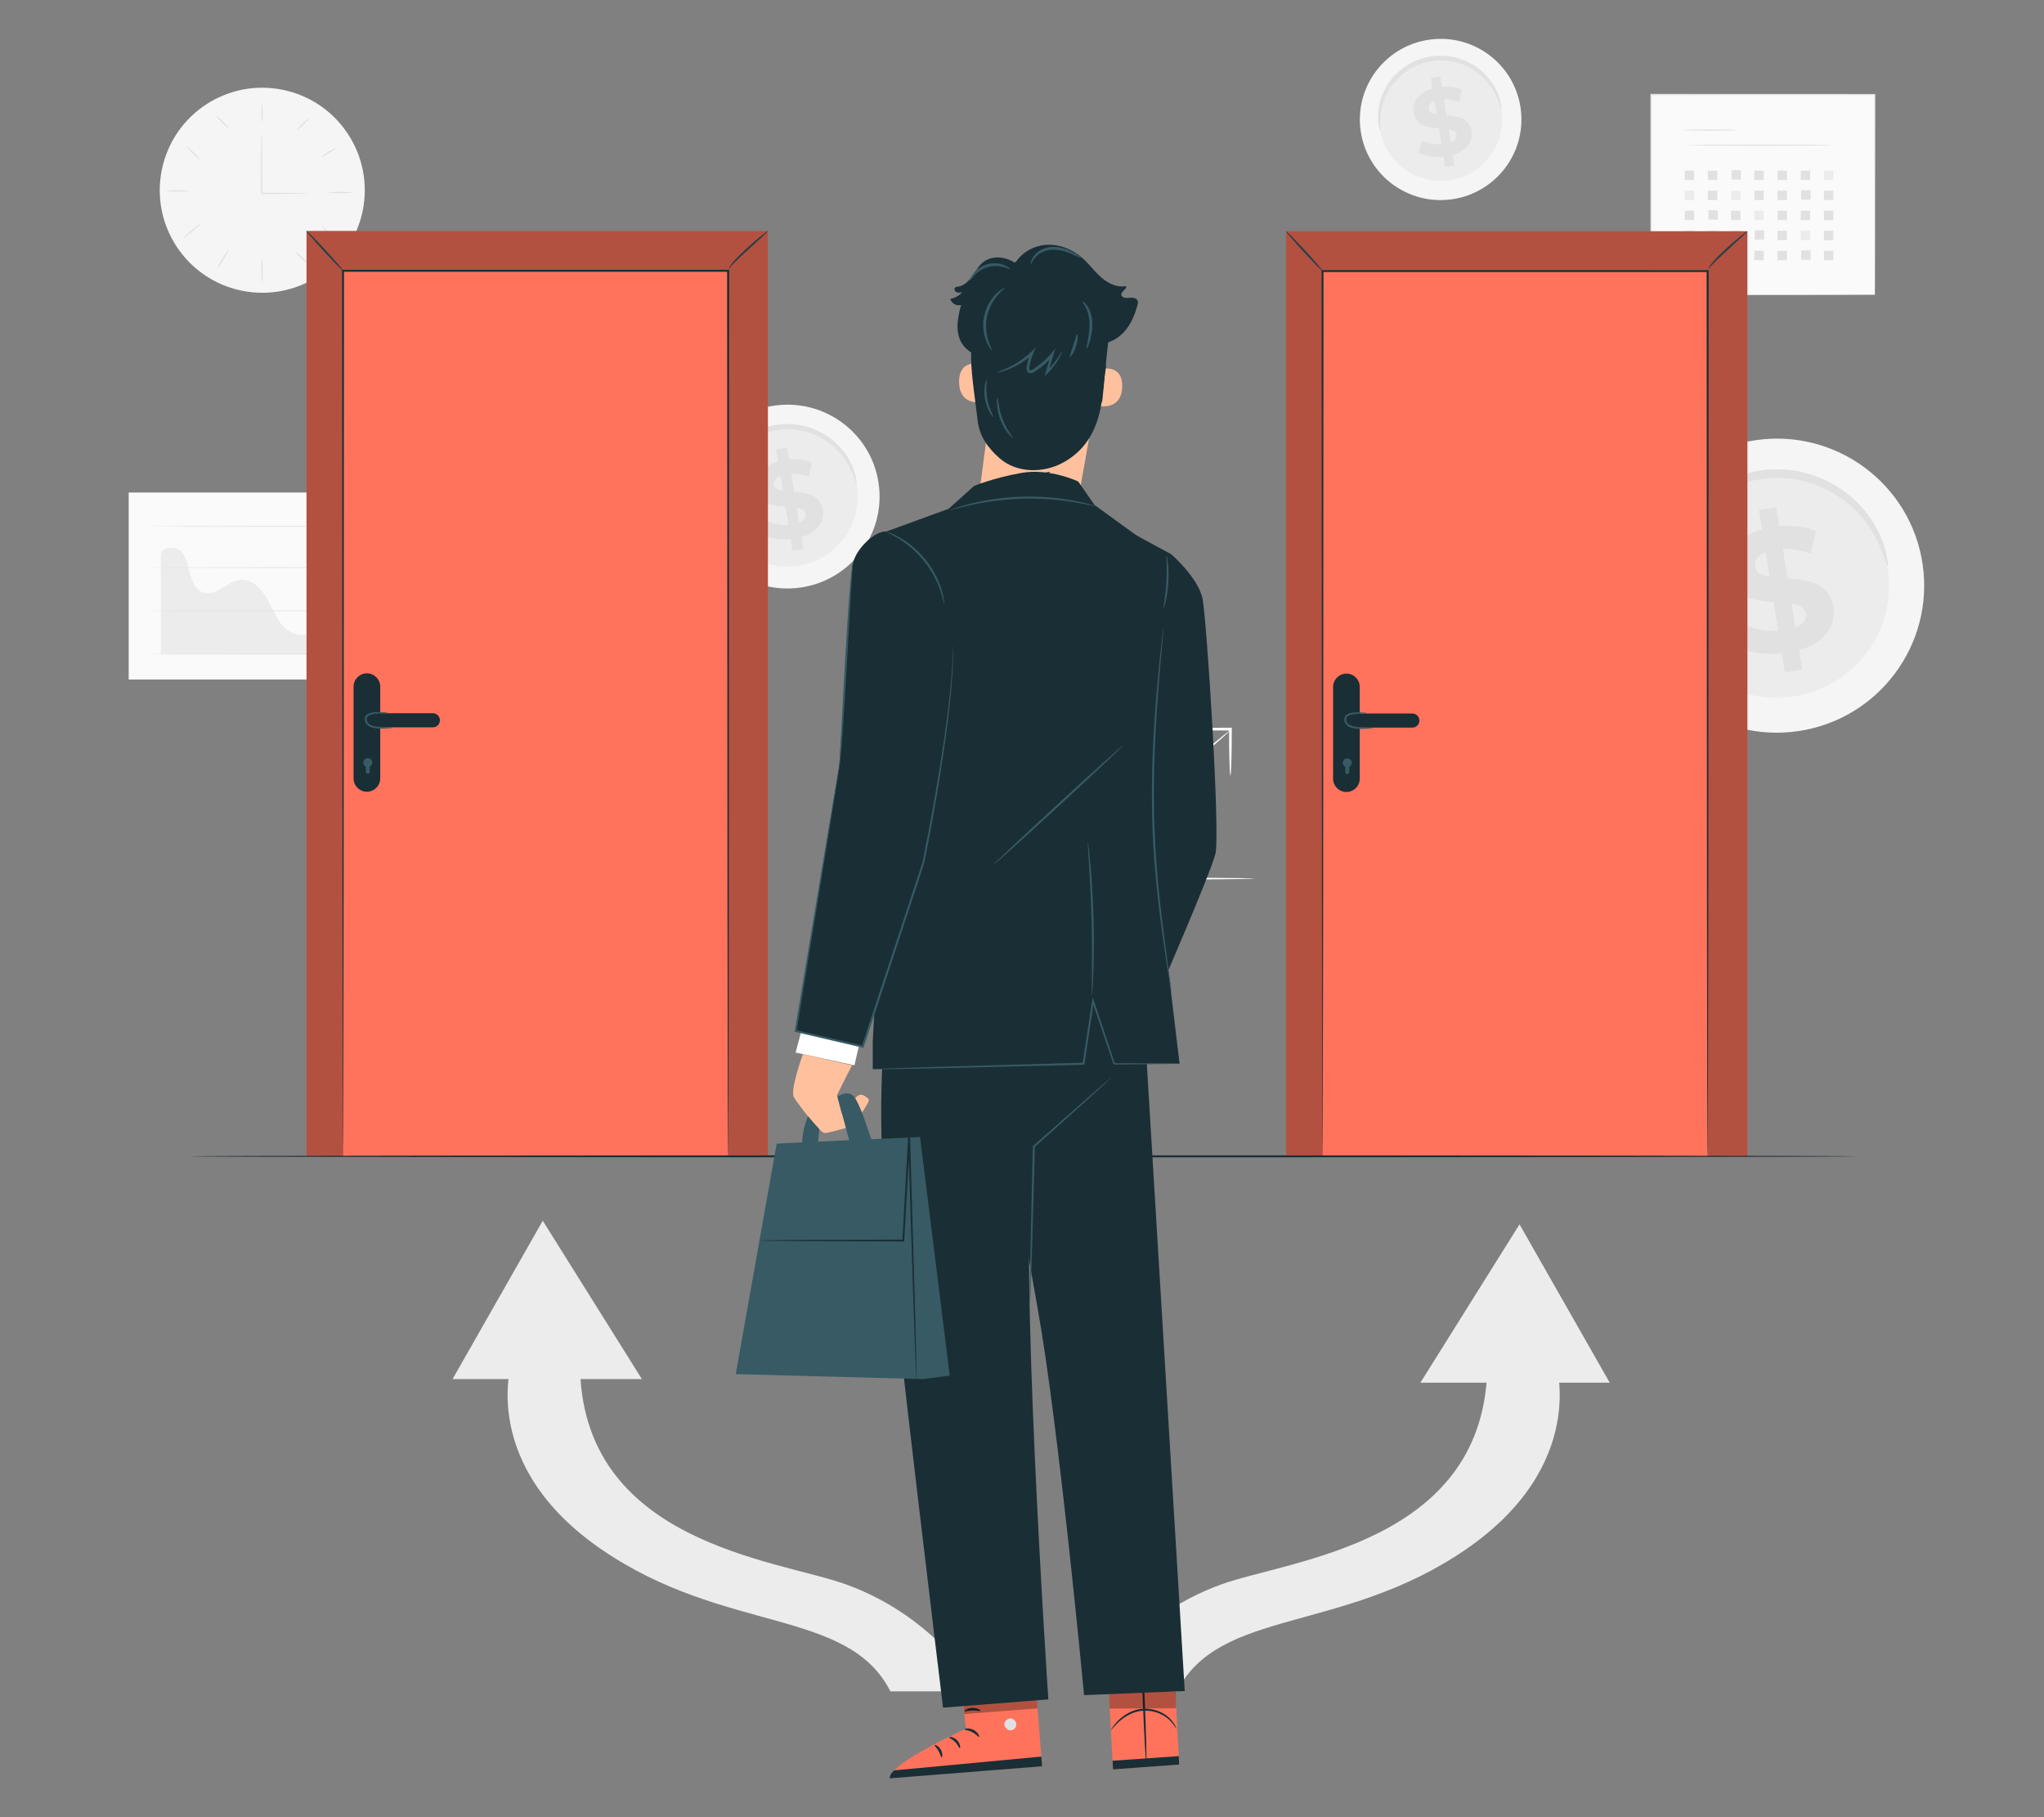 <?xml version="1.0" encoding="UTF-8"?>
<svg id="Layer_2" data-name="Layer 2" xmlns="http://www.w3.org/2000/svg" viewBox="0 0 540 480">
  <rect x="0" y="0" width="540" height="480" fill="#808080" stroke="none"/>
  <defs>
    <style>
      .cls-1 {
        fill: #ff735d;
      }

      .cls-1, .cls-2, .cls-3, .cls-4, .cls-5, .cls-6, .cls-7, .cls-8, .cls-9, .cls-10, .cls-11, .cls-12 {
        stroke-width: 0px;
      }

      .cls-2 {
        fill: #375a64;
      }

      .cls-3 {
        fill: #e1e1e1;
      }

      .cls-4 {
        fill: #ececec;
      }

      .cls-6, .cls-13 {
        opacity: .3;
      }

      .cls-7 {
        fill: #f5f5f5;
      }

      .cls-8 {
        fill: none;
      }

      .cls-9 {
        fill: #1a2e35;
      }

      .cls-10 {
        fill: #fff;
      }

      .cls-11 {
        fill: #fafafa;
      }

      .cls-12 {
        fill: #ffc19d;
      }
    </style>
  </defs>
  <g id="Layer_2-2" data-name="Layer 2">
    <g>
      <rect class="cls-8" width="540" height="480"/>
      <g>
        <g>
          <circle class="cls-7" cx="69.29" cy="50.25" r="27.08" transform="translate(6 107.88) rotate(-78.27)"/>
          <path class="cls-3" d="m81.58,51.08s-.34.04-.96.06c-.68.01-1.56.03-2.63.05-2.23.03-5.34.05-8.86.06h-.17s0-.17,0-.17c0-.56,0-1.15,0-1.76,0-3.92.02-7.47.05-10.04.02-1.24.04-2.26.06-3.04.02-.72.04-1.12.07-1.12s.05.4.07,1.12c.01.78.03,1.8.06,3.04.03,2.57.05,6.12.05,10.04,0,.6,0,1.19,0,1.76l-.17-.17c3.51,0,6.62.03,8.86.06,1.07.02,1.95.04,2.63.05.62.02.96.04.96.06Z"/>
          <path class="cls-3" d="m69.22,27.62c.1,0,.18,1.02.18,2.27s-.08,2.27-.18,2.27-.18-1.02-.18-2.27.08-2.27.18-2.27Z"/>
          <path class="cls-3" d="m81.56,31.27c.07.07-.59.83-1.46,1.71-.88.88-1.64,1.53-1.71,1.46s.59-.83,1.46-1.71,1.64-1.53,1.71-1.46Z"/>
          <path class="cls-3" d="m88.77,39.15c.04.09-.81.6-1.87,1.25-1.05.64-1.91,1.16-1.96,1.08-.06-.08.72-.74,1.78-1.38,1.07-.65,2.01-1.03,2.05-.95Z"/>
          <path class="cls-3" d="m93,50.85c0,.1-1.39.18-3.1.18s-3.1-.08-3.1-.18,1.39-.18,3.1-.18,3.1.08,3.1.18Z"/>
          <path class="cls-3" d="m49.99,50.43c0,.1-1.31.18-2.93.18s-2.93-.08-2.93-.18,1.31-.18,2.93-.18,2.93.08,2.93.18Z"/>
          <path class="cls-3" d="m53.03,59.14c.06.07-.93.97-2.21,2.01-1.29,1.04-2.38,1.81-2.43,1.74-.06-.08.93-.98,2.21-2.01,1.28-1.03,2.37-1.81,2.43-1.73Z"/>
          <path class="cls-3" d="m60.54,65.87c.08.06-.65,1.19-1.51,2.61-.86,1.42-1.51,2.6-1.6,2.56-.08-.04.43-1.3,1.3-2.74.86-1.44,1.73-2.49,1.81-2.43Z"/>
          <path class="cls-3" d="m69.22,74.56c-.1,0-.18-1.39-.18-3.1s.08-3.1.18-3.1.18,1.39.18,3.1-.08,3.1-.18,3.1Z"/>
          <path class="cls-3" d="m82.59,70.43c-.05.08-1.26-.62-2.56-1.75-1.3-1.13-2.16-2.24-2.08-2.29.08-.07,1.04.92,2.31,2.03,1.27,1.11,2.38,1.93,2.33,2.02Z"/>
          <path class="cls-3" d="m88.87,63.67c-.07.07-.99-.74-2.05-1.81-1.07-1.07-1.87-1.99-1.81-2.05s.99.74,2.05,1.81c1.07,1.07,1.87,1.99,1.81,2.05Z"/>
          <path class="cls-3" d="m52.75,42.09c-.07.07-.88-.63-1.81-1.56-.93-.93-1.63-1.74-1.56-1.81.07-.07.88.63,1.81,1.56.93.93,1.63,1.74,1.56,1.81Z"/>
          <path class="cls-3" d="m60.49,33.94c-.07.07-.87-.61-1.78-1.53-.92-.91-1.6-1.71-1.53-1.77.07-.07.87.61,1.78,1.53.92.91,1.6,1.71,1.53,1.77Z"/>
        </g>
        <g>
          <g>
            <rect class="cls-11" x="436.21" y="24.98" width="59.11" height="52.88"/>
            <path class="cls-3" d="m495.32,77.86s0-.34-.02-.98c0-.65,0-1.6-.02-2.83,0-2.48-.02-6.11-.03-10.73-.02-9.24-.04-22.44-.07-38.33l.13.13c-17.02,0-37.34.02-59.11.02h0l.16-.16c0,19.24-.01,37.34-.02,52.88l-.14-.14c17.63.03,32.39.05,42.75.07,5.18.02,9.26.03,12.06.04,1.39,0,2.46.01,3.19.02.36,0,.63,0,.82,0,.19,0,.28,0,.28,0,0,0-.09,0-.27,0-.19,0-.46,0-.81,0-.72,0-1.79,0-3.17.02-2.79,0-6.86.02-12.03.04-10.38.02-25.17.04-42.84.07h-.14s0-.14,0-.14c0-15.54-.01-33.64-.02-52.88v-.16h.16c21.77,0,42.08.02,59.11.02h.13v.13c-.03,15.93-.05,29.16-.07,38.42-.02,4.61-.03,8.23-.03,10.7,0,1.22-.01,2.16-.02,2.81,0,.63-.01.95-.01.95Z"/>
          </g>
          <path class="cls-3" d="m458.87,34.37c0,.09-3.11.16-6.95.16s-6.95-.07-6.95-.16,3.11-.16,6.95-.16,6.95.07,6.95.16Z"/>
          <path class="cls-3" d="m483.92,38.34c0,.09-8.55.16-19.09.16s-19.09-.07-19.09-.16,8.55-.16,19.09-.16,19.09.07,19.09.16Z"/>
          <rect class="cls-3" x="445.08" y="45.07" width="2.49" height="2.49"/>
          <rect class="cls-3" x="451.21" y="45.07" width="2.49" height="2.49"/>
          <rect class="cls-3" x="457.45" y="44.96" width="2.49" height="2.49"/>
          <rect class="cls-3" x="463.47" y="45.07" width="2.49" height="2.49"/>
          <rect class="cls-3" x="469.6" y="45.07" width="2.49" height="2.49"/>
          <rect class="cls-3" x="475.73" y="45.07" width="2.49" height="2.49"/>
          <rect class="cls-4" x="481.86" y="45.07" width="2.49" height="2.49"/>
          <rect class="cls-4" x="445.08" y="50.36" width="2.49" height="2.49"/>
          <rect class="cls-3" x="451.21" y="50.36" width="2.49" height="2.49"/>
          <rect class="cls-4" x="457.34" y="50.36" width="2.49" height="2.49"/>
          <rect class="cls-3" x="463.47" y="50.36" width="2.49" height="2.49"/>
          <rect class="cls-3" x="469.6" y="50.36" width="2.49" height="2.49"/>
          <rect class="cls-3" x="475.84" y="50.25" width="2.49" height="2.49"/>
          <rect class="cls-3" x="481.86" y="50.36" width="2.49" height="2.49"/>
          <rect class="cls-3" x="445.08" y="55.66" width="2.49" height="2.49"/>
          <rect class="cls-3" x="451.32" y="55.54" width="2.49" height="2.49"/>
          <rect class="cls-3" x="457.34" y="55.66" width="2.49" height="2.49"/>
          <rect class="cls-4" x="463.47" y="55.66" width="2.49" height="2.49"/>
          <rect class="cls-3" x="469.6" y="55.66" width="2.49" height="2.49"/>
          <rect class="cls-3" x="475.73" y="55.66" width="2.49" height="2.49"/>
          <rect class="cls-3" x="481.86" y="55.66" width="2.49" height="2.49"/>
          <rect class="cls-3" x="445.08" y="60.95" width="2.49" height="2.49"/>
          <rect class="cls-3" x="451.21" y="60.95" width="2.49" height="2.49"/>
          <rect class="cls-3" x="457.34" y="60.95" width="2.49" height="2.49"/>
          <rect class="cls-3" x="463.58" y="60.84" width="2.49" height="2.49"/>
          <rect class="cls-3" x="469.6" y="60.95" width="2.49" height="2.49"/>
          <rect class="cls-4" x="475.73" y="60.95" width="2.49" height="2.49"/>
          <rect class="cls-3" x="481.86" y="60.95" width="2.49" height="2.49"/>
          <rect class="cls-3" x="445.08" y="66.25" width="2.49" height="2.49"/>
          <rect class="cls-4" x="451.21" y="66.25" width="2.49" height="2.49"/>
          <rect class="cls-3" x="457.34" y="66.25" width="2.49" height="2.49"/>
          <rect class="cls-3" x="463.47" y="66.25" width="2.49" height="2.49"/>
          <rect class="cls-3" x="469.6" y="66.25" width="2.49" height="2.49"/>
          <rect class="cls-3" x="475.84" y="66.13" width="2.49" height="2.49"/>
          <rect class="cls-3" x="481.86" y="66.25" width="2.49" height="2.49"/>
        </g>
        <g>
          <g>
            <path class="cls-7" d="m507.94,149.1c3.08,21.22-11.66,40.94-32.93,44.03-21.27,3.09-41.02-11.61-44.1-32.83-3.09-21.22,11.66-40.94,32.93-44.03,21.27-3.09,41.02,11.61,44.1,32.83Z"/>
            <path class="cls-4" d="m498.78,150.44c2.35,16.17-8.89,31.2-25.1,33.55-16.21,2.36-31.26-8.85-33.61-25.02-2.35-16.17,8.89-31.2,25.1-33.55,16.21-2.36,31.26,8.85,33.61,25.02Z"/>
            <path class="cls-3" d="m498.64,149.52c-.18.03-.49-1.24-1.29-3.42-.81-2.16-2.17-5.27-4.69-8.5-1.26-1.61-2.81-3.25-4.66-4.77-1.87-1.5-4.03-2.91-6.48-4.01-1.22-.55-2.51-1.05-3.86-1.43-1.35-.39-2.75-.71-4.2-.89-1.45-.19-2.93-.3-4.44-.26-1.51.04-3.03.18-4.56.44-1.52.28-3.01.67-4.43,1.15-1.43.48-2.78,1.1-4.08,1.77-1.3.67-2.5,1.45-3.64,2.28-1.14.82-2.18,1.73-3.14,2.67-1.93,1.88-3.47,3.94-4.7,5.99-1.22,2.07-2.1,4.14-2.73,6.08-1.26,3.91-1.46,7.29-1.48,9.6,0,2.32.15,3.62-.03,3.65-.13.03-.57-1.23-.85-3.6-.26-2.36-.31-5.91.82-10.1.56-2.09,1.41-4.32,2.64-6.56,1.24-2.23,2.83-4.48,4.86-6.54,1.01-1.03,2.11-2.03,3.32-2.93,1.21-.91,2.5-1.77,3.89-2.51,1.39-.74,2.85-1.41,4.39-1.94,1.54-.53,3.14-.95,4.78-1.26,1.65-.28,3.29-.43,4.92-.46,1.63-.03,3.23.1,4.79.31,1.56.21,3.07.58,4.51,1.02,1.45.43,2.82.99,4.13,1.61,2.61,1.23,4.88,2.8,6.81,4.47,1.92,1.68,3.49,3.49,4.74,5.25,2.5,3.55,3.68,6.89,4.25,9.2.56,2.33.57,3.66.44,3.68Z"/>
          </g>
          <path class="cls-3" d="m475.29,171.73l.82,5.1-4.56.73-.79-4.96c-4.55.45-9.11-.27-11.93-1.83l1.61-5.96c2.55,1.32,6.02,2.03,9.36,1.82l-1.22-7.61c-5.25-.42-11.17-1.2-12.21-7.71-.77-4.83,2.07-9.53,9.14-11.51l-.81-5.06,4.56-.73.79,4.97c3.46-.27,6.93.1,9.69,1.3l-1.38,5.97c-2.54-.95-5.03-1.34-7.35-1.25l1.24,7.74c5.25.37,11.07,1.17,12.1,7.59.76,4.74-2.05,9.39-9.06,11.4Zm-7.78-19.41l-1.04-6.47c-2.33.93-3.07,2.41-2.83,3.91.26,1.59,1.76,2.24,3.87,2.56Zm9.59,9.72c-.26-1.6-1.71-2.25-3.78-2.62l1.01,6.29c2.2-.87,3.01-2.21,2.78-3.67Z"/>
        </g>
        <g>
          <g>
            <path class="cls-7" d="m232.12,127.67c1.93,13.27-7.29,25.59-20.59,27.52-13.3,1.93-25.64-7.26-27.57-20.52-1.93-13.27,7.29-25.59,20.59-27.52,13.3-1.93,25.64,7.26,27.57,20.52Z"/>
            <path class="cls-4" d="m226.39,128.51c1.47,10.11-5.55,19.5-15.69,20.97-10.13,1.47-19.54-5.53-21.01-15.64-1.47-10.11,5.55-19.5,15.69-20.97,10.13-1.47,19.54,5.53,21.01,15.64Z"/>
            <path class="cls-3" d="m226.3,127.93c-.11.02-.31-.77-.81-2.14-.51-1.35-1.35-3.29-2.93-5.32-.79-1.01-1.75-2.03-2.91-2.98-1.17-.94-2.52-1.82-4.05-2.5-.77-.35-1.57-.65-2.42-.89-.84-.24-1.72-.44-2.62-.56-.9-.12-1.83-.19-2.77-.16-.94.02-1.89.11-2.85.28-.95.18-1.88.42-2.77.72-.89.3-1.74.69-2.55,1.11-.81.42-1.56.91-2.27,1.43-.71.51-1.36,1.08-1.96,1.67-1.2,1.17-2.17,2.46-2.94,3.75-.76,1.29-1.32,2.58-1.71,3.8-.79,2.44-.91,4.56-.92,6,0,1.45.09,2.26-.02,2.28-.08.02-.36-.77-.53-2.25-.16-1.48-.19-3.69.51-6.31.35-1.3.88-2.7,1.65-4.1.78-1.39,1.77-2.8,3.04-4.09.63-.64,1.32-1.27,2.07-1.83.75-.57,1.56-1.11,2.43-1.57.87-.46,1.78-.88,2.74-1.21.96-.33,1.96-.6,2.99-.78,1.03-.18,2.06-.27,3.07-.29,1.02-.02,2.02.06,2.99.2.97.13,1.92.36,2.82.64.91.27,1.77.62,2.58,1.01,1.63.77,3.05,1.75,4.26,2.79,1.2,1.05,2.18,2.18,2.96,3.28,1.56,2.22,2.3,4.31,2.65,5.75.35,1.46.36,2.28.28,2.3Z"/>
          </g>
          <path class="cls-3" d="m211.71,141.81l.51,3.19-2.85.46-.5-3.1c-2.85.28-5.69-.17-7.45-1.14l1.01-3.72c1.59.83,3.77,1.27,5.85,1.14l-.76-4.76c-3.28-.26-6.98-.75-7.63-4.82-.48-3.02,1.29-5.96,5.71-7.19l-.51-3.16,2.85-.46.5,3.1c2.16-.17,4.33.07,6.06.81l-.86,3.73c-1.58-.59-3.14-.84-4.59-.78l.78,4.84c3.28.23,6.92.73,7.56,4.75.47,2.96-1.28,5.87-5.66,7.13Zm-4.86-12.13l-.65-4.04c-1.45.58-1.92,1.5-1.77,2.44.16,1,1.1,1.4,2.42,1.6Zm6,6.08c-.16-1-1.07-1.41-2.37-1.64l.63,3.93c1.37-.54,1.88-1.38,1.74-2.29Z"/>
        </g>
        <g>
          <g>
            <path class="cls-7" d="m401.72,28.49c1.69,11.64-6.39,22.44-18.06,24.14-11.66,1.69-22.49-6.36-24.18-18-1.69-11.64,6.39-22.44,18.06-24.14,11.66-1.7,22.49,6.36,24.18,18Z"/>
            <path class="cls-4" d="m396.7,29.22c1.29,8.87-4.87,17.1-13.76,18.4-8.89,1.29-17.14-4.85-18.43-13.72-1.29-8.87,4.87-17.1,13.76-18.4,8.89-1.29,17.14,4.85,18.43,13.72Z"/>
            <path class="cls-3" d="m396.62,28.72c-.1.02-.27-.68-.71-1.87-.44-1.19-1.19-2.89-2.57-4.66-.69-.88-1.54-1.78-2.56-2.61-1.02-.82-2.21-1.59-3.55-2.2-.67-.3-1.38-.57-2.12-.78-.74-.21-1.51-.39-2.3-.49-.79-.1-1.61-.16-2.43-.14-.83.02-1.66.1-2.5.24-.84.15-1.65.37-2.43.63-.78.26-1.53.6-2.24.97-.71.37-1.37.8-1.99,1.25-.62.45-1.19.95-1.72,1.47-1.06,1.03-1.9,2.16-2.58,3.29-.67,1.13-1.15,2.27-1.5,3.33-.69,2.14-.8,4-.81,5.26,0,1.27.08,1.99-.02,2-.07.01-.31-.67-.47-1.98-.14-1.3-.17-3.24.45-5.54.31-1.14.77-2.37,1.45-3.6.68-1.22,1.55-2.46,2.66-3.58.55-.56,1.16-1.11,1.82-1.61.66-.5,1.37-.97,2.13-1.38.76-.41,1.56-.78,2.4-1.07.84-.29,1.72-.52,2.62-.69.9-.15,1.8-.24,2.7-.25.89-.02,1.77.05,2.62.17.86.12,1.68.32,2.47.56.79.24,1.55.54,2.26.88,1.43.68,2.68,1.53,3.74,2.45,1.05.92,1.91,1.91,2.6,2.88,1.37,1.94,2.02,3.78,2.33,5.04.31,1.28.31,2,.24,2.02Z"/>
          </g>
          <path class="cls-3" d="m383.82,40.89l.45,2.8-2.5.4-.44-2.72c-2.5.25-4.99-.15-6.54-1l.89-3.27c1.4.72,3.3,1.11,5.13,1l-.67-4.17c-2.88-.23-6.12-.66-6.7-4.23-.42-2.65,1.14-5.23,5.01-6.31l-.44-2.77,2.5-.4.44,2.72c1.9-.15,3.8.06,5.31.71l-.76,3.27c-1.39-.52-2.76-.74-4.03-.69l.68,4.25c2.88.2,6.07.64,6.63,4.16.42,2.6-1.12,5.15-4.97,6.25Zm-4.26-10.64l-.57-3.55c-1.28.51-1.68,1.32-1.55,2.14.14.87.97,1.23,2.12,1.4Zm5.26,5.33c-.14-.87-.94-1.23-2.07-1.44l.55,3.45c1.21-.47,1.65-1.21,1.52-2.01Z"/>
        </g>
        <g>
          <rect class="cls-11" x="34" y="130.1" width="79.8" height="49.39"/>
          <path class="cls-4" d="m94.54,165.81c-5.53-2.1-11.9,3.7-17.32,1.34-3.16-1.38-4.59-4.95-6.13-8.02-1.55-3.08-4.21-6.32-7.64-5.97-3.45.36-6.25,4.36-9.59,3.4-2.1-.61-3.15-2.94-3.68-5.07-.53-2.12-.89-4.47-2.5-5.96-1.6-1.49-4.95-1.09-5.2,1.08v26.18h62.41s-8.44-6.26-10.35-6.98Z"/>
          <path class="cls-3" d="m106.55,172.79c0,.06-15.13.1-33.78.1s-33.78-.05-33.78-.1,15.12-.1,33.78-.1,33.78.05,33.78.1Z"/>
          <path class="cls-3" d="m106.55,161.35c0,.06-15.13.1-33.78.1s-33.78-.05-33.78-.1,15.12-.1,33.78-.1,33.78.05,33.78.1Z"/>
          <path class="cls-3" d="m106.55,149.92c0,.06-15.13.1-33.78.1s-33.78-.05-33.78-.1,15.12-.1,33.78-.1,33.78.05,33.78.1Z"/>
          <path class="cls-3" d="m106.55,139.05c0,.06-15.13.1-33.78.1s-33.78-.05-33.78-.1,15.12-.1,33.78-.1,33.78.05,33.78.1Z"/>
        </g>
        <polygon class="cls-4" points="143.39 322.45 119.56 364.28 169.58 364.28 143.39 322.45"/>
        <path class="cls-4" d="m135.15,360.04s-8.67,27.04,23.85,49.3c32.53,22.26,65.02,15.34,76.23,37.42h23.26s-10.56-19.41-34.98-28.25c-18.23-6.6-70.29-10.76-70.29-58.47h-18.07Z"/>
        <polygon class="cls-4" points="401.44 323.4 425.27 365.23 375.25 365.23 401.44 323.4"/>
        <path class="cls-4" d="m411.01,360.04s8.67,27.04-23.85,49.3c-32.53,22.26-65.02,15.34-76.23,37.42h-23.26s10.56-19.41,34.98-28.25c18.23-6.6,70.29-10.76,70.29-58.47h18.07Z"/>
        <g>
          <path class="cls-10" d="m331.42,232.07s-.38.05-1.11.07c-.79.02-1.85.04-3.18.07-2.83.03-6.81.07-11.68.12-9.93.03-23.52.07-38.54.11-.94,0-1.88,0-2.75,0h-.36s0-.36,0-.36c.04-14.4.08-27.3.11-36.7.05-4.61.09-8.35.11-11.03.03-1.24.05-2.24.07-2.99.02-.68.05-1.04.07-1.04s.05.36.07,1.04c.02.75.04,1.74.07,2.99.03,2.67.07,6.42.11,11.03.03,9.4.07,22.31.11,36.7l-.36-.36c.87,0,1.81,0,2.75,0,15.02.04,28.61.08,38.54.11,4.88.05,8.85.09,11.68.12,1.33.03,2.38.05,3.18.07.73.02,1.11.05,1.11.07Z"/>
          <path class="cls-10" d="m325.06,192.87s-.58.62-1.71,1.63c-1.23,1.08-2.86,2.51-4.83,4.24-4.1,3.56-9.8,8.44-16.12,13.79l-.96.81-.25.21-.24-.22c-2.53-2.35-4.94-4.59-7.17-6.66h.45c-4.22,3.49-7.85,6.48-10.53,8.7-1.24.99-2.26,1.81-3.06,2.44-.72.56-1.12.85-1.14.82-.02-.03.33-.37,1-.98.77-.68,1.74-1.54,2.93-2.59,2.64-2.26,6.21-5.32,10.36-8.89l.23-.19.22.2c2.24,2.06,4.67,4.29,7.21,6.63h-.48s.96-.82.96-.82c6.32-5.35,12.07-10.17,16.26-13.63,2.03-1.66,3.71-3.03,4.98-4.07,1.19-.95,1.86-1.45,1.89-1.42Z"/>
          <path class="cls-10" d="m325.06,204.87c-.1,0-.19-1.36-.25-3.57-.07-2.21-.11-5.28-.11-8.7l.36.36c-.2,0-.41,0-.62,0-3.56,0-6.79-.04-9.12-.11-2.33-.07-3.78-.16-3.78-.26s1.44-.19,3.78-.26c2.33-.07,5.56-.11,9.12-.11.21,0,.42,0,.62,0h.36s0,.36,0,.36c0,3.42-.05,6.49-.11,8.7-.07,2.21-.15,3.57-.25,3.57Z"/>
        </g>
        <g>
          <g>
            <rect class="cls-1" x="87.73" y="71.32" width="104.62" height="234.14"/>
            <polygon class="cls-1" points="192.36 61.01 90.67 61.01 80.98 61.01 80.98 71.32 80.98 305.46 90.67 305.46 90.67 71.32 192.36 71.32 192.36 305.46 202.87 305.46 202.87 71.32 202.87 61.01 192.36 61.01"/>
            <path class="cls-2" d="m202.87,61.01c.1.11-2.29,2.27-5.21,4.94-1.46,1.34-2.77,2.56-3.68,3.48-.45.46-.8.84-1.02,1.12-.23.28-.27.45-.31.46-.04,0-.06-.24.14-.57.18-.33.49-.76.92-1.26.85-1,2.13-2.27,3.6-3.62,1.47-1.34,2.84-2.51,3.85-3.32,1.01-.82,1.67-1.28,1.72-1.23Z"/>
            <path class="cls-2" d="m90.67,71.53c-.11.1-2.36-2.18-5.04-5.08-2.67-2.91-4.75-5.34-4.65-5.44.11-.1,2.36,2.18,5.04,5.08,2.67,2.91,4.75,5.34,4.64,5.44Z"/>
            <g>
              <path class="cls-9" d="m96.93,209.13h0c-1.94,0-3.52-1.58-3.52-3.52v-24.23c0-1.94,1.58-3.52,3.52-3.52h0c1.94,0,3.52,1.58,3.52,3.52v24.23c0,1.94-1.58,3.52-3.52,3.52Z"/>
              <path class="cls-2" d="m98.36,201.45c0-.66-.53-1.19-1.19-1.19s-1.19.53-1.19,1.19c0,.46.27.86.65,1.05v1.38c0,.29.24.53.53.53h0c.29,0,.53-.24.53-.53v-1.38c.39-.2.65-.59.65-1.05Z"/>
              <path class="cls-9" d="m114.35,192.13h-15.64c-1.03,0-1.87-.84-1.87-1.87h0c0-1.03.84-1.87,1.87-1.87h15.64c1.03,0,1.87.84,1.87,1.87h0c0,1.03-.84,1.87-1.87,1.87Z"/>
              <path class="cls-2" d="m103.88,192.24c0,.07-.83.12-2.19.2-.68.03-1.5.06-2.41-.06-.87-.11-2.06-.36-2.68-1.43-.28-.53-.33-1.16-.08-1.69.12-.26.35-.5.58-.63.23-.13.46-.22.68-.29.9-.29,1.75-.26,2.42-.26,1.37.04,2.2.14,2.2.21,0,.08-.85.11-2.19.17-.67.05-1.47.06-2.28.35-.41.15-.8.31-.95.67-.16.35-.14.84.07,1.21.46.8,1.44,1.07,2.29,1.2.86.14,1.66.15,2.34.17,1.35.01,2.2.1,2.2.17Z"/>
            </g>
          </g>
          <polygon class="cls-6" points="192.36 61.01 90.67 61.01 80.98 61.01 80.98 71.32 80.98 305.46 90.67 305.46 90.67 71.32 192.36 71.32 192.36 305.46 202.87 305.46 202.87 71.32 202.87 61.01 192.36 61.01"/>
          <path class="cls-9" d="m192.36,304.56s-.02-.39-.02-1.16c0-.78-.01-1.92-.02-3.42-.01-3.02-.03-7.46-.05-13.19-.02-11.5-.05-28.2-.08-49.04-.02-41.7-.05-99.95-.09-166.22l.26.26c-16.11,0-32.88,0-50.01,0-17.72,0-35.06,0-51.73,0l.26-.26c-.04,65.86-.07,123.69-.09,165.06-.03,20.68-.06,37.24-.08,48.65-.02,5.69-.03,10.1-.04,13.09-.01,1.48-.02,2.62-.02,3.39,0,.76-.02,1.15-.02,1.15,0,0-.02-.39-.02-1.15,0-.77-.01-1.9-.02-3.39-.01-2.99-.03-7.39-.04-13.09-.02-11.41-.05-27.97-.08-48.65-.02-41.38-.05-99.21-.09-165.06v-.26s.26,0,.26,0c16.67,0,34.01,0,51.73,0,17.13,0,33.91,0,50.01,0h.26v.26c-.04,66.27-.07,124.52-.09,166.22-.03,20.84-.06,37.54-.08,49.04-.02,5.74-.03,10.18-.05,13.19-.01,1.5-.02,2.64-.02,3.42,0,.77-.02,1.16-.02,1.16Z"/>
        </g>
        <g>
          <g>
            <rect class="cls-1" x="346.51" y="71.39" width="104.62" height="234.14"/>
            <polygon class="cls-1" points="451.13 61.08 349.44 61.08 339.76 61.08 339.76 71.39 339.76 305.53 349.44 305.53 349.44 71.39 451.13 71.39 451.13 305.53 461.64 305.53 461.64 71.39 461.64 61.08 451.13 61.08"/>
            <path class="cls-2" d="m461.64,61.08c.1.11-2.29,2.27-5.21,4.94-1.46,1.34-2.77,2.56-3.68,3.48-.45.46-.8.84-1.02,1.12-.23.28-.27.45-.31.46-.04,0-.06-.24.14-.57.18-.33.49-.76.92-1.26.85-1,2.13-2.27,3.6-3.62,1.47-1.34,2.84-2.51,3.85-3.32,1.01-.82,1.67-1.28,1.72-1.23Z"/>
            <path class="cls-2" d="m349.44,71.6c-.11.1-2.36-2.18-5.04-5.08-2.67-2.91-4.75-5.34-4.65-5.44.11-.1,2.36,2.18,5.04,5.08,2.67,2.91,4.75,5.34,4.64,5.44Z"/>
            <g>
              <path class="cls-9" d="m355.71,209.2h0c-1.94,0-3.52-1.58-3.52-3.52v-24.23c0-1.94,1.58-3.52,3.52-3.52h0c1.94,0,3.52,1.58,3.52,3.52v24.23c0,1.94-1.58,3.52-3.52,3.52Z"/>
              <path class="cls-2" d="m357.14,201.52c0-.66-.53-1.19-1.19-1.19s-1.19.53-1.19,1.19c0,.46.27.86.65,1.05v1.38c0,.29.24.53.53.53h0c.29,0,.53-.24.53-.53v-1.38c.39-.2.65-.59.65-1.05Z"/>
              <path class="cls-9" d="m373.12,192.2h-15.64c-1.03,0-1.87-.84-1.87-1.87h0c0-1.03.84-1.87,1.87-1.87h15.64c1.03,0,1.87.84,1.87,1.87h0c0,1.03-.84,1.87-1.87,1.87Z"/>
              <path class="cls-2" d="m362.66,192.31c0,.07-.83.12-2.19.2-.68.03-1.5.06-2.41-.06-.87-.11-2.06-.36-2.68-1.43-.28-.53-.33-1.16-.08-1.69.12-.26.34-.5.58-.63.23-.13.46-.22.68-.29.9-.29,1.75-.26,2.42-.26,1.37.04,2.2.14,2.2.21,0,.08-.85.11-2.19.17-.67.05-1.47.06-2.28.35-.41.15-.8.31-.95.67-.16.35-.14.84.07,1.21.46.8,1.44,1.07,2.29,1.2.86.14,1.66.15,2.34.17,1.35.01,2.2.1,2.2.17Z"/>
            </g>
          </g>
          <polygon class="cls-6" points="451.13 61.08 349.44 61.08 339.76 61.08 339.76 71.39 339.76 305.53 349.44 305.53 349.44 71.39 451.13 71.39 451.13 305.53 461.64 305.53 461.64 71.39 461.64 61.08 451.13 61.08"/>
          <path class="cls-9" d="m451.13,304.63s-.02-.39-.02-1.16c0-.78-.01-1.92-.02-3.42-.01-3.02-.03-7.46-.05-13.19-.02-11.5-.05-28.2-.08-49.04-.02-41.7-.05-99.95-.09-166.22l.26.26c-16.11,0-32.88,0-50.01,0-17.72,0-35.06,0-51.73,0l.26-.26c-.04,65.86-.07,123.69-.09,165.06-.03,20.68-.06,37.24-.08,48.65-.02,5.69-.03,10.1-.04,13.09-.01,1.48-.02,2.62-.02,3.39,0,.76-.02,1.15-.02,1.15,0,0-.02-.39-.02-1.15,0-.77-.01-1.9-.02-3.39-.01-2.99-.03-7.39-.04-13.09-.02-11.41-.05-27.97-.08-48.65-.02-41.38-.05-99.21-.09-165.06v-.26s.26,0,.26,0c16.67,0,34.01,0,51.73,0,17.13,0,33.91,0,50.01,0h.26v.26c-.04,66.27-.07,124.52-.09,166.22-.03,20.84-.06,37.54-.08,49.04-.02,5.74-.03,10.18-.05,13.19-.01,1.5-.02,2.64-.02,3.42,0,.77-.02,1.16-.02,1.16Z"/>
        </g>
        <path class="cls-9" d="m490.42,305.44c0,.15-98.68.27-220.37.27s-220.39-.12-220.39-.27,98.66-.27,220.39-.27,220.37.12,220.37.27Z"/>
        <g>
          <g>
            <g>
              <g>
                <path class="cls-1" d="m252.71,436.03l2.48,20.61s-20.05,9.01-19.96,12.86l40.08-2.94-2.55-32.28-20.04,1.74Z"/>
                <path class="cls-3" d="m267.2,453.95c.8.15,1.42.98,1.3,1.79-.12.81-.96,1.44-1.76,1.3-.8-.13-1.57-1.11-1.37-1.9.2-.79,1.23-1.48,1.98-1.15"/>
                <path class="cls-9" d="m275.31,466.56l-.2-2.57-38.84,3.64s-1.21.89-1.22,2.11l40.26-3.18Z"/>
                <path class="cls-9" d="m254.84,456.8c.02.2,1.02.2,2.04.76,1.04.53,1.61,1.34,1.79,1.25.18-.05-.21-1.21-1.47-1.86-1.25-.66-2.42-.32-2.36-.15Z"/>
                <path class="cls-9" d="m250.75,458.91c-.03.2.85.46,1.6,1.24.76.76,1.01,1.65,1.2,1.62.19.02.23-1.15-.71-2.1-.93-.96-2.1-.94-2.09-.75Z"/>
                <path class="cls-9" d="m248.77,464.19c.18.03.37-.98-.22-2.02-.59-1.04-1.56-1.39-1.63-1.22-.1.17.55.7,1.03,1.56.5.85.62,1.68.82,1.68Z"/>
                <path class="cls-9" d="m254.8,452.01c.1.17.98-.18,2.1-.19,1.12-.04,2.02.26,2.11.08.1-.15-.81-.81-2.13-.77-1.32.03-2.19.74-2.08.88Z"/>
              </g>
              <path class="cls-9" d="m253.7,447.61c0,.08.8.14,2.02-.18.61-.16,1.33-.42,2.06-.83.37-.2.74-.44,1.11-.71.18-.14.39-.27.57-.53.2-.22.28-.76,0-1.06-.23-.29-.61-.4-.9-.38-.3.02-.53.1-.75.17-.44.15-.85.33-1.22.54-.74.42-1.33.91-1.76,1.38-.86.95-1.12,1.71-1.05,1.74.09.06.5-.6,1.39-1.4.45-.4,1.02-.82,1.72-1.17.35-.17.73-.33,1.13-.46.42-.15.78-.18.91,0,.05.07.05.1-.03.23-.08.12-.25.25-.42.39-.34.26-.68.5-1.02.7-.68.41-1.33.7-1.89.92-1.13.42-1.89.54-1.88.65Z"/>
            </g>
            <g class="cls-13">
              <polygon class="cls-5" points="273.79 446.68 274.1 451.27 254.73 452.76 254.41 448.6 273.79 446.68"/>
            </g>
          </g>
          <g>
            <g>
              <polygon class="cls-1" points="309.81 433.67 311.53 466.1 294.05 467.38 292.26 434.89 309.81 433.67"/>
              <path class="cls-9" d="m302.83,465.51c-.15,0-.55-7.09-.91-15.86-.36-8.77-.53-15.87-.38-15.88.15,0,.55,7.09.91,15.86.36,8.76.53,15.87.38,15.88Z"/>
              <polygon class="cls-9" points="311.41 463.87 293.92 465.09 294.05 467.38 311.53 466.1 311.41 463.87"/>
              <path class="cls-9" d="m293.48,457s.11-.28.41-.73c.3-.45.79-1.06,1.48-1.75.69-.68,1.59-1.42,2.73-2.04,1.13-.62,2.52-1.08,4.03-1.14,3.03-.14,5.65,1.21,6.97,2.63.69.7,1.12,1.36,1.37,1.84.25.48.35.76.32.78-.09.06-.57-1.07-1.95-2.35-1.34-1.29-3.82-2.5-6.69-2.37-2.86.12-5.15,1.69-6.53,2.92-1.41,1.27-2.07,2.26-2.15,2.2Z"/>
            </g>
            <g class="cls-13">
              <polygon class="cls-5" points="310.64 446.76 310.67 451.23 293.16 451.33 292.94 447.28 310.64 446.76"/>
            </g>
          </g>
          <g>
            <path class="cls-9" d="m267.52,69.87l.55-.14c1.67-3,5.05-4.88,8.48-5.06,3.43-.18,6.84,1.23,9.42,3.51,1.79,1.58,3.2,3.55,4.99,5.12,1.8,1.57,4.18,2.75,6.52,2.26.29.87-1.34,1.38-1.24,2.29.05.43.49.72.92.8.63.13,1.28-.03,1.92-.01.64.02,1.37.32,1.52.94.08.3,0,.62-.08.93-.71,2.72-1.84,5.4-3.79,7.42-1.95,2.02-4.84,3.28-7.6,2.77-2.2-.41-4.05-1.86-5.8-3.26-3.33-2.66-6.65-5.32-9.98-7.99-1.53-1.23-3.09-2.48-4.25-4.06-1.16-1.59-1.9-3.58-1.6-5.52Z"/>
            <path class="cls-9" d="m269.6,70.43c-1.36-1.09-2.93-1.97-4.64-2.3-1.71-.33-3.58-.07-5,.95-1.32.95-2.12,2.43-3.05,3.76-.93,1.33-2.16,2.63-3.76,2.87-.28.04-.59.06-.8.25-.37.35-.1,1.02.36,1.23.46.21.99.1,1.48-.01-.79.93-1.92,1.56-3.12,1.76.26,1.18,1.65,1.98,2.81,1.62-.46,1.88-.93,3.79-.92,5.73.01,1.94.55,3.95,1.87,5.37,1.45,1.57,3.81,2.44,4.45,4.49"/>
            <g>
              <path class="cls-12" d="m283.6,138.85l-25.96-.33,2.9-22.1s-1.77-.38-1.89-10c-.12-9.62-.56-25.95-.56-25.95h0c11.13-4.78,23.98-3.17,33.58,4.22l1.42,1.1-9.49,53.07Z"/>
              <path class="cls-12" d="m290.07,97.61c.16-.07,6.61-1.95,6.4,4.62-.21,6.57-6.77,5.01-6.77,4.82,0-.19.38-9.44.38-9.44Z"/>
              <path class="cls-12" d="m259.2,96.24c-.16-.07-6.02-1.65-5.81,4.92.21,6.57,6.77,5.01,6.77,4.82,0-.19-.96-9.74-.96-9.74Z"/>
              <path class="cls-9" d="m292.21,96.88c-.98,5.51-.79,8.4-1.7,12.08-1.44,5.82-4.33,10.29-9.57,13.19-5.25,2.91-12.34,2.86-16.85-1.1-3.13-2.75-5.34-5.85-5.81-9.99-.46-4.14-1.68-11.9-1.71-16.07-.05-7.51.2-14.24.2-14.24l21.44-3.88,12.2,7.26,1.79,12.74Z"/>
              <path class="cls-9" d="m270.09,125.47c-.03.15,1.65.57,3.76.33,2.1-.23,3.66-1,3.59-1.14-.06-.16-1.65.33-3.66.55-2.01.23-3.67.09-3.69.27Z"/>
              <g>
                <path class="cls-9" d="m291.17,106.24c.63-5.65,1.04-12.1,1.92-18.05.33-2.23,1.13-5.45.93-7.7-.2-2.26-.82-1.57-1.81-3.61-1.25-2.55-6.01-4.26-8.8-4.82-2.79-.56-3.13-2.97-5.27-1.1-1.56-2.33-4.63-3.55-7.36-2.92-2.73.63-4.96,3.07-5.33,5.85-1.53-1.45-4.04-1.72-5.84-.63-1.8,1.09-2.72,3.45-2.13,5.48-1.54.26-2.92,1.33-3.55,2.76-.63,1.43-.49,3.17.36,4.48.99,1.53,2.78,2.37,3.88,3.83,1.26,1.68,1.4,4.13.33,5.93"/>
                <path class="cls-2" d="m263.54,105.07c-.14-.03-.44,2.69.74,5.78,1.15,3.1,3.18,4.94,3.27,4.82.14-.12-1.61-2.07-2.71-5.04-1.14-2.95-1.11-5.57-1.3-5.57Z"/>
                <path class="cls-2" d="m260.66,100.27c-.13-.07-.97,2.28-.42,5.2.52,2.93,2.13,4.83,2.23,4.72.16-.1-1.15-2.05-1.64-4.83-.52-2.77.01-5.06-.17-5.1Z"/>
              </g>
            </g>
            <path class="cls-9" d="m287.67,77.54c-1.63-2.57-3.86-4.86-6.69-5.98-2.83-1.12-6.3-.89-8.61,1.08"/>
            <path class="cls-2" d="m287.13,92.09c-.1-.03,0-.77.21-1.94.2-1.17.51-2.78.5-4.56-.02-1.77-.46-3.33-.98-4.36-.51-1.04-1.04-1.57-.95-1.66.05-.07.73.34,1.42,1.39.69,1.03,1.26,2.72,1.28,4.62.01,1.89-.4,3.54-.73,4.69-.35,1.15-.64,1.84-.74,1.82Z"/>
            <path class="cls-2" d="m282.69,94.27c-.19-.1.34-1.41.85-3.04.52-1.63.84-3,1.06-2.97.2.02.22,1.49-.33,3.21-.54,1.71-1.41,2.91-1.58,2.81Z"/>
            <path class="cls-2" d="m262.1,92.58c-.07.05-.81-.75-1.48-2.35-.67-1.58-1.17-4.04-.64-6.67.53-2.63,1.93-4.71,3.16-5.91,1.23-1.22,2.22-1.67,2.27-1.6.07.1-.79.71-1.87,1.97-1.08,1.24-2.31,3.24-2.81,5.7-.49,2.46-.11,4.78.4,6.34.51,1.58,1.08,2.47.97,2.53Z"/>
            <path class="cls-2" d="m285.54,68.12c-.06.1-.84-.31-2.12-.89-1.27-.56-3.09-1.29-5.17-1.27-2.09-.01-3.81.95-4.69,1.98-.91,1.01-1.08,1.91-1.2,1.87-.08,0-.11-.99.78-2.21.44-.6,1.11-1.22,2-1.67.88-.46,1.97-.71,3.1-.73,2.29-.02,4.19.86,5.42,1.55,1.25.72,1.92,1.29,1.87,1.37Z"/>
            <path class="cls-2" d="m256.22,74.21c-.08-.03.07-.77.76-1.74.67-.96,1.98-2.13,3.76-2.65,1.79-.52,3.51-.23,4.59.22,1.11.45,1.63.99,1.58,1.06-.06.1-.68-.26-1.75-.55-1.06-.3-2.61-.46-4.21,0-1.59.46-2.82,1.44-3.55,2.26-.75.82-1.07,1.45-1.18,1.4Z"/>
            <path class="cls-2" d="m263.29,98.38c-.02-.09,1.06-.38,2.79-1.15,1.72-.77,4.09-2.11,6.35-4.29l1.24-1.21-.68,1.6c-.41.96-.73,2.01-.93,3.12-.11.54-.19,1.22.01,1.31.15.17.73-.13,1.22-.47,1.75-1.13,3.23-2.49,4.41-3.9l1.14-1.37-.52,1.7c-.52,1.7-1.01,3.28-1.45,4.71l-.49-.3c3.01-2.85,4.06-5.39,4.2-5.29.05.02-.16.66-.74,1.71-.58,1.05-1.54,2.51-3.05,4.01l-.8.8.31-1.1c.41-1.44.85-3.03,1.34-4.74l.62.33c-1.2,1.48-2.73,2.92-4.55,4.09-.27.16-.51.34-.85.49-.3.13-.81.26-1.24-.05-.42-.33-.44-.82-.42-1.13.02-.35.08-.62.13-.92.22-1.17.58-2.27,1.02-3.27l.56.39c-2.37,2.22-4.87,3.5-6.67,4.18-1.81.68-2.94.82-2.95.76Z"/>
            <path class="cls-9" d="m275.83,73.02c-.41-.8-1.21-1.35-2.07-1.6-.86-.25-1.78-.22-2.67-.06-2.16.39-4.18,1.55-5.59,3.24-.32.38-.61.98-.27,1.34.18.19.47.23.74.25,3.23.27,6.49.15,9.69-.34"/>
          </g>
          <path class="cls-2" d="m290.25,136.09s-.5,0-1.38-.1c-.99-.12-2.24-.26-3.73-.44-3.15-.37-7.51-.83-12.34-1.19-4.83-.35-9.21-.53-12.38-.62-1.51-.04-2.77-.08-3.76-.11-.89-.03-1.38-.06-1.38-.1,0-.04.49-.07,1.38-.11.89-.04,2.17-.06,3.76-.06,3.18,0,7.57.12,12.41.47,4.84.36,9.2.88,12.35,1.35,1.57.23,2.84.44,3.72.61.87.16,1.35.27,1.35.31Z"/>
          <g>
            <path class="cls-9" d="m301.89,263.04l11.1,183.64-26.59,1.08s-6.71-71.47-12.31-102.42c-5.6-30.95-6.96-43.69-6.96-43.69l4.91-35.49,29.85-3.13Z"/>
            <path class="cls-9" d="m233.97,269.27s-2.62,21.99,0,50.35c2.62,28.36,15.17,131.45,15.17,131.45l27.82-2.18s-8.18-122.18-3.82-141.81l19.09-18.28,2.73-28.88-60.99,9.35Z"/>
            <path class="cls-2" d="m293.61,284.62s-.12.15-.37.39c-.29.28-.67.63-1.13,1.06-1.04.95-2.47,2.26-4.25,3.88-3.69,3.31-8.76,7.88-14.56,13.08l.09-.19c-.06,2.27-.11,4.62-.17,7.04-.27,9.48-.52,18.06-.69,24.35-.11,3.07-.21,5.57-.27,7.38-.04.83-.08,1.49-.1,2-.03.46-.05.7-.07.7-.02,0-.03-.24-.04-.7,0-.51,0-1.18,0-2.01.03-1.81.06-4.31.1-7.38.14-6.29.33-14.87.54-24.35.06-2.41.12-4.77.18-7.03v-.11s.09-.07.09-.07c5.84-5.15,10.96-9.67,14.68-12.95,1.81-1.57,3.28-2.84,4.35-3.77.48-.41.88-.74,1.18-.99.27-.22.42-.33.43-.32Z"/>
          </g>
          <g>
            <path class="cls-9" d="m309.36,146.35s7.22,6.2,8.34,11.84,4.71,62.11,3.39,67.38c-1.32,5.27-15.33,37.46-15.33,37.46l-3.87-31.44v-31.43l7.47-53.81Z"/>
            <g>
              <polygon class="cls-10" points="211.63 272.65 210.19 278.02 225.73 281.39 226.93 276.22 211.63 272.65"/>
              <path class="cls-9" d="m230.57,274.97v7.45s55.67-1.43,55.67-1.43c0,0,2.81-17.73,3.13-16.78.32.95,5.38,16.78,5.38,16.78l16.88-.02-8.33-69.45,6.06-65.16-20.93-11.29-2.17-4.51s-22.58-2.26-28.61-1.19l-2.11,5.43-8.04,2.87-13.53,73.85-3.39,63.46Z"/>
              <path class="cls-9" d="m234.1,140.42l16.51-6.02,6.71-6.02s4.82-2.06,12.38-3.44c7.57-1.38,15.14,2.24,15.14,2.24l4.3,6.19,21.33,15.48-2.06,59.17-64.33,4.64-9.98-72.24Z"/>
              <path class="cls-9" d="m221.7,202.59c.52-.69,2.77-49.81,3.63-53.77s5.85-8.6,8.77-8.43c2.92.17,17.72,10.83,17.72,30.1s-7.91,57.45-7.91,57.45l-16,48.5-17.72-4.13,11.7-70.86"/>
              <g>
                <path class="cls-9" d="m250.83,134.79c12.45-4.1,26.1-4.47,38.76-1.06"/>
                <path class="cls-2" d="m289.59,133.74s-.55-.06-1.52-.27c-.97-.22-2.38-.49-4.13-.79-3.5-.59-8.39-1.1-13.8-.96-5.41.15-10.27.93-13.72,1.71-1.73.39-3.12.74-4.08,1.01-.96.26-1.49.39-1.51.36-.01-.03.5-.23,1.45-.55.94-.33,2.32-.74,4.05-1.18,3.45-.88,8.34-1.72,13.8-1.88,5.45-.14,10.38.43,13.88,1.12,1.75.34,3.16.67,4.11.96.96.27,1.48.44,1.47.48Z"/>
              </g>
              <path class="cls-2" d="m307.36,165.91s0,.09,0,.25c-.01.2-.03.44-.05.73-.06.69-.14,1.62-.23,2.81-.23,2.44-.54,5.96-.89,10.32-.69,8.72-1.53,20.79-1.3,34.12.2,13.35,1.66,25.36,2.78,34.03.58,4.3,1.05,7.8,1.38,10.27.15,1.18.28,2.11.37,2.79.03.29.06.53.08.73.02.16.02.25,0,.25,0,0-.03-.08-.06-.24-.04-.19-.08-.43-.13-.72-.11-.68-.27-1.61-.47-2.78-.39-2.42-.94-5.91-1.55-10.25-1.21-8.66-2.74-20.69-2.94-34.07-.23-13.37.67-25.45,1.46-34.17.4-4.36.77-7.88,1.06-10.31.14-1.18.25-2.12.33-2.8.04-.29.07-.53.1-.73.03-.16.04-.25.05-.25Z"/>
              <g>
                <path class="cls-9" d="m251.82,170.49c0,19.27-7.91,57.45-7.91,57.45l-16,48.5-17.72-4.13,11.7-70.86"/>
                <path class="cls-2" d="m221.89,201.46s0,.12-.03.35c-.04.25-.08.59-.15,1.02-.14.92-.35,2.25-.61,3.95-.55,3.47-1.36,8.48-2.36,14.77-2.06,12.62-4.95,30.33-8.29,50.82l-.19-.29c5.7,1.33,11.63,2.7,17.72,4.12l-.31.18c.95-2.89,1.97-5.97,2.99-9.08,4.67-14.12,9.09-27.51,13.03-39.42v.03c3.4-16.81,5.66-31.16,6.87-41.31.63-5.07.9-9.1,1.08-11.85.08-1.38.09-2.44.13-3.15.02-.34.03-.61.04-.81.01-.18.02-.27.03-.27s.01.09.01.27c0,.2,0,.47,0,.81-.01.72,0,1.78-.05,3.16-.13,2.76-.36,6.8-.95,11.88-1.12,10.17-3.32,24.53-6.69,41.37h0s0,.03,0,.03c-3.92,11.91-8.33,25.31-12.98,39.44-1.03,3.11-2.04,6.18-2.99,9.08l-.08.23-.24-.06c-6.09-1.42-12.01-2.81-17.71-4.14l-.23-.05.04-.24c3.42-20.47,6.37-38.18,8.48-50.79,1.07-6.27,1.92-11.28,2.51-14.74.3-1.7.53-3.02.69-3.94.08-.43.14-.77.19-1.01.05-.23.07-.34.08-.34Z"/>
              </g>
              <g>
                <path class="cls-9" d="m221.7,202.59c.52-.69,2.77-49.81,3.63-53.77"/>
                <path class="cls-2" d="m225.33,148.82s0,.19-.04.55c-.03.42-.07.93-.12,1.56-.09,1.44-.22,3.39-.37,5.76-.28,4.94-.66,11.63-1.08,19.02-.43,7.43-.83,14.16-1.19,19.02-.35,4.86-.67,7.88-.83,7.85-.02-.02.02-.18.04-.54.03-.42.06-.93.1-1.56.08-1.44.18-3.39.31-5.77.27-4.94.63-11.63,1.03-19.03.43-7.43.85-14.15,1.24-19.02.19-2.43.37-4.4.54-5.76.08-.68.16-1.2.22-1.56.07-.35.13-.54.14-.53Z"/>
              </g>
              <path class="cls-2" d="m249.49,159.57c-.1.02-.32-1.4-1.06-3.58-.36-1.09-.91-2.34-1.61-3.69-.72-1.33-1.62-2.74-2.7-4.11-1.1-1.36-2.28-2.54-3.42-3.53-1.16-.97-2.27-1.78-3.25-2.37-1.96-1.2-3.3-1.72-3.26-1.82.01-.03.35.08.96.3.61.22,1.47.62,2.49,1.19,1.02.56,2.17,1.35,3.37,2.32,1.18.99,2.4,2.19,3.52,3.57,1.11,1.4,2.01,2.85,2.72,4.21.69,1.38,1.2,2.68,1.53,3.8.19.55.29,1.07.4,1.52.11.45.18.84.22,1.16.09.64.12,1,.09,1.01Z"/>
              <path class="cls-2" d="m308.19,146.69c.07,0,.24.77.38,2.05.14,1.28.21,3.05.1,5.01-.12,1.96-.4,3.72-.68,4.97-.28,1.25-.55,2-.61,1.99-.16-.04.55-3.12.77-6.99.24-3.87-.11-7.01.05-7.03Z"/>
              <path class="cls-2" d="m296.73,196.88c.1.11-7.49,7.26-16.96,15.97-9.47,8.72-17.22,15.69-17.32,15.58-.1-.11,7.49-7.26,16.96-15.98,9.46-8.71,17.22-15.69,17.32-15.58Z"/>
              <path class="cls-2" d="m288.46,263.04s-.05-.57-.04-1.6c.01-1.12.03-2.58.05-4.35.04-3.67.05-8.74-.1-14.33-.15-5.6-.43-10.66-.66-14.32-.11-1.76-.21-3.22-.28-4.34-.06-1.02-.08-1.59-.04-1.6.04,0,.12.56.25,1.58.13,1.02.28,2.5.45,4.33.33,3.66.67,8.73.82,14.33.15,5.61.08,10.68-.06,14.35-.07,1.84-.15,3.32-.22,4.35-.07,1.02-.13,1.59-.17,1.59Z"/>
              <path class="cls-2" d="m311.64,280.96s-.1.02-.3.03c-.23,0-.53.02-.89.03-.83.02-1.98.04-3.44.06-3.03.03-7.34.08-12.65.13h-.14s-.05-.13-.05-.13c-1.6-4.71-3.53-10.36-5.65-16.59l.48-.04c-.77,5.12-1.61,10.73-2.49,16.57l-.03.22h-.22c-.65.02-1.35.04-2.05.06-14.79.35-28.18.67-37.91.9-4.82.09-8.74.16-11.49.21-1.33.01-2.37.02-3.12.03-.33,0-.6,0-.81,0-.18,0-.28-.01-.28-.02,0,0,.09-.02.28-.03.21-.01.48-.03.81-.05.75-.03,1.8-.08,3.12-.13,2.75-.09,6.67-.22,11.49-.38,9.74-.27,23.12-.64,37.91-1.06.7-.02,1.4-.04,2.05-.05l-.26.23c.89-5.85,1.74-11.45,2.52-16.57l.16-1.02.33.98c2.09,6.25,3.97,11.91,5.55,16.62l-.19-.13c5.31.02,9.62.03,12.65.04,1.46.02,2.61.03,3.44.04.37.01.66.02.89.02.2,0,.3.02.3.03Z"/>
            </g>
          </g>
          <g>
            <path class="cls-12" d="m212.13,278.44s-3.52,9.58-2.37,11.43c1.15,1.84,6.88,9.41,8.1,9.41s7.36-1.84,7.36-1.84c0,0,4.91-6.64,4.3-7.1-.61-.47-2.25-2.4-3.68,0l-3.48,3.83-1.23-4.91s2.54-5.17,3.97-7.86l-12.98-2.95Z"/>
            <polygon class="cls-2" points="209.45 301.86 205.19 302.1 194.38 362.97 243.81 364.28 250.91 363.37 243.07 300.34 209.45 301.86"/>
            <g>
              <path class="cls-2" d="m200.76,327.69h37.9l1.53-27.22,1.94,63.81"/>
              <path class="cls-9" d="m242.12,364.28s-.02-.11-.04-.33c-.01-.25-.03-.56-.06-.96-.04-.88-.09-2.13-.16-3.71-.12-3.26-.29-7.91-.5-13.66-.37-11.57-.88-27.51-1.45-45.14h.53c-.01.21-.02.44-.04.66-.54,9.5-1.06,18.51-1.52,26.56v.23s-.24,0-.24,0c-11.17-.04-20.63-.07-27.34-.1-3.31-.03-5.94-.05-7.78-.07-.88-.02-1.56-.03-2.06-.04-.21,0-.39-.01-.53-.02-.12,0-.18-.01-.18-.02s.06-.01.18-.02c.14,0,.32-.01.53-.02.5,0,1.19-.02,2.06-.04,1.84-.02,4.47-.04,7.78-.07,6.71-.02,16.17-.06,27.34-.1l-.24.23c.45-8.05.94-17.07,1.47-26.56.01-.22.03-.45.04-.66h.53c.5,17.65.96,33.59,1.29,45.15.14,5.74.25,10.4.33,13.66.03,1.59.05,2.83.06,3.71,0,.4,0,.72,0,.97,0,.22,0,.33-.02.33Z"/>
            </g>
            <path class="cls-2" d="m221.25,289.71s2.02-1.71,3.93-.44c1.92,1.28,4.85,11.65,5.03,11.64.18,0-5.62,1.18-5.62,1.18l-3.34-12.39Z"/>
            <path class="cls-2" d="m213.46,294.86s-1.68,3.84-1.5,7.24h4.14l.34-3.84-2.98-3.4Z"/>
          </g>
        </g>
      </g>
    </g>
  </g>
</svg>